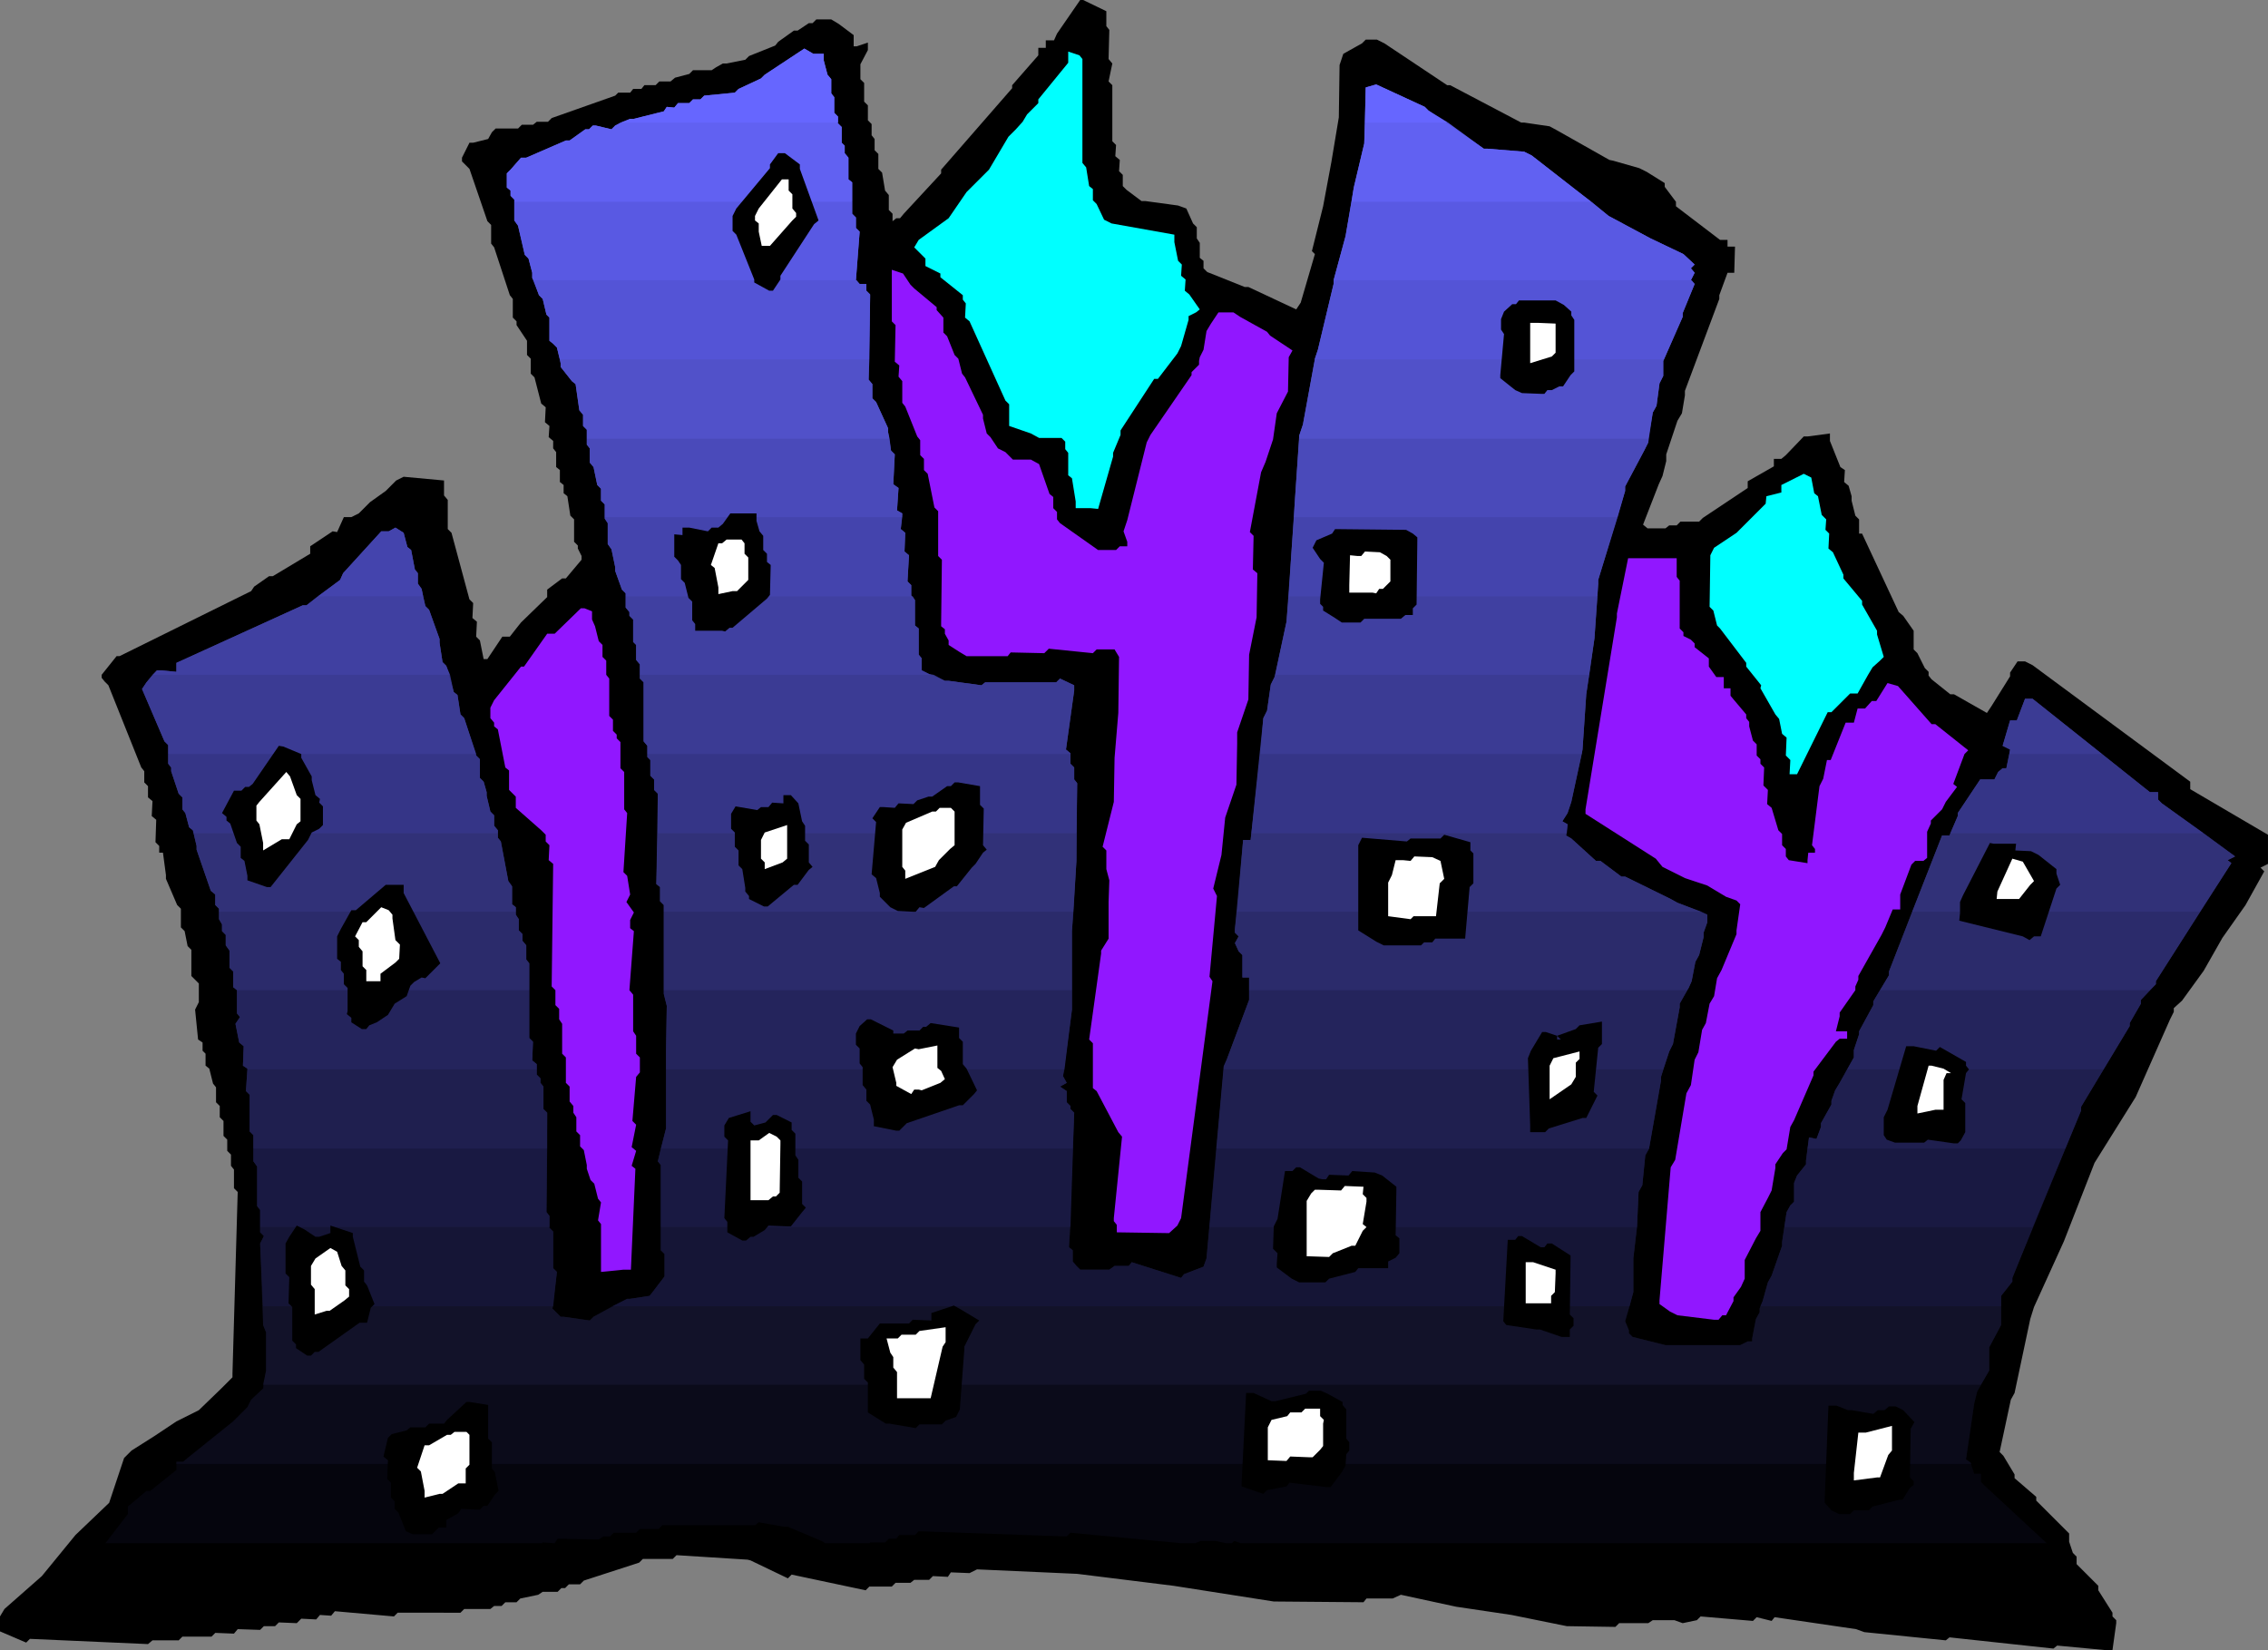 <?xml version="1.0" encoding="UTF-8" standalone="no"?>
<svg
   version="1.0"
   width="129.724mm"
   height="94.391mm"
   id="svg103"
   sodipodi:docname="City Skyline 19.wmf"
   xmlns:inkscape="http://www.inkscape.org/namespaces/inkscape"
   xmlns:sodipodi="http://sodipodi.sourceforge.net/DTD/sodipodi-0.dtd"
   xmlns="http://www.w3.org/2000/svg"
   xmlns:svg="http://www.w3.org/2000/svg">
  <rect width="100%" height="100%" fill="#808080" stroke="none"/>
  <sodipodi:namedview
     id="namedview103"
     pagecolor="#ffffff"
     bordercolor="#000000"
     borderopacity="0.25"
     inkscape:showpageshadow="2"
     inkscape:pageopacity="0.0"
     inkscape:pagecheckerboard="0"
     inkscape:deskcolor="#d1d1d1"
     inkscape:document-units="mm" />
  <defs
     id="defs1">
    <pattern
       id="WMFhbasepattern"
       patternUnits="userSpaceOnUse"
       width="6"
       height="6"
       x="0"
       y="0" />
  </defs>
  <path
     style="fill:#000000;fill-opacity:1;fill-rule:evenodd;stroke:none"
     d="m 489.486,188.394 -4.04,7.271 -5.01,7.109 -4.04,7.109 -4.686,6.463 -1.778,1.616 v 0.808 l -0.808,1.616 -7.434,16.804 -8.888,14.218 -6.626,16.965 -6.464,14.218 -0.808,2.585 -3.394,15.996 -0.808,1.454 -2.424,11.31 0.808,0.808 2.424,4.039 v 0.808 l 4.686,4.039 v 0.808 l 7.11,7.109 v 1.777 l 0.808,2.424 0.808,0.808 v 1.616 l 0.808,0.808 3.878,3.878 v 0.969 l 3.07,4.847 v 0.808 l 0.808,0.808 v 0.646 l -0.808,5.817 h -1.616 l -10.342,-0.969 -0.808,0.646 -22.462,-2.424 -0.808,0.646 -17.614,-1.777 -1.778,-0.646 -17.614,-2.585 -0.646,0.808 -3.232,-0.808 -0.808,0.808 -11.312,-0.969 -0.808,0.808 -3.07,0.646 -1.778,-0.646 h -4.686 l -0.97,0.646 h -6.302 l -0.808,0.808 -10.504,-0.162 -11.958,-2.424 -11.958,-1.777 -11.958,-2.585 -1.778,0.808 h -5.656 l -0.646,0.808 -19.392,-0.162 -21.654,-3.393 -20.846,-2.585 -21.654,-0.969 -1.616,0.808 -4.04,-0.162 -0.646,0.969 -3.232,-0.162 -0.808,0.808 h -3.232 l -0.808,0.646 h -3.232 l -0.808,0.808 h -4.848 l -0.808,0.808 -15.998,-3.393 -0.808,0.808 -8.08,-3.878 -0.646,-0.162 -15.352,-0.969 -0.808,0.808 h -6.464 l -0.808,0.808 -11.958,3.878 -0.808,0.808 h -2.424 l -0.808,0.808 h -0.808 l -0.808,0.808 h -3.232 l -0.97,0.646 -3.878,0.808 -0.808,0.808 h -2.424 l -0.808,0.808 h -1.616 l -0.808,0.646 h -5.656 l -0.808,0.808 H 85.971 l -0.808,0.808 -12.766,-1.131 -0.808,0.969 -2.424,-0.162 -0.808,0.969 -3.232,-0.162 -0.97,0.969 -3.878,-0.162 -0.808,0.808 h -2.424 l -0.808,0.808 -4.848,-0.162 -0.808,0.969 -4.04,-0.162 -0.808,0.808 h -6.302 l -0.808,0.808 H 32.966 L 31.997,355.46 6.464,354.329 5.656,355.137 0,352.713 v -0.808 -2.424 l 0.97,-1.616 8.08,-7.109 7.272,-8.886 7.272,-6.948 3.232,-9.694 1.616,-1.616 4.848,-3.07 4.848,-3.231 4.848,-2.424 4.848,-4.686 1.616,-1.616 0.808,-0.808 v -0.808 l 1.131,-39.262 -0.808,-0.808 v -4.039 l -0.646,-0.808 v -2.424 l -0.808,-0.808 v -2.424 l -0.808,-0.808 v -3.231 l -0.808,-0.808 v -2.424 l -0.808,-0.808 v -3.231 l -0.646,-0.808 -0.808,-3.231 -0.808,-0.646 v -2.585 l -0.646,-0.646 v -1.777 l -0.97,-0.646 -0.646,-6.463 0.808,-1.616 v -4.039 l -0.808,-0.808 -0.808,-0.808 v -0.808 -4.847 l -0.808,-0.808 -0.646,-3.231 -0.808,-0.808 v -4.039 l -0.808,-0.808 -2.424,-5.655 v -0.808 l -0.646,-4.847 h -0.808 v -1.454 l -0.808,-0.808 0.162,-4.847 -0.97,-0.808 0.162,-3.231 -0.97,-0.808 v -2.424 l -0.808,-0.808 v -2.424 l -0.646,-0.808 -7.11,-17.773 -0.808,-0.808 -0.646,-0.808 v -0.646 l 3.232,-4.039 h 0.646 l 28.442,-14.057 0.646,-0.969 3.232,-2.262 h 0.808 l 8.08,-4.847 v -1.616 l 4.848,-3.231 0.97,0.162 1.454,-3.231 h 1.616 l 1.616,-0.808 2.424,-2.424 3.394,-2.424 2.262,-2.262 1.616,-0.808 8.726,0.808 v 1.616 1.616 l 0.808,0.969 v 6.301 l 0.808,0.808 3.878,14.38 0.808,0.808 -0.162,3.231 0.97,0.808 -0.162,3.231 0.808,0.808 0.808,4.039 h 0.808 l 3.232,-4.847 h 1.616 l 1.778,-2.262 0.646,-0.808 5.656,-5.493 v -1.616 l 3.232,-2.424 h 0.808 l 3.394,-4.039 v -0.808 l -0.808,-1.616 v -0.646 l -0.808,-0.808 v -0.969 -3.878 l -0.808,-0.808 -0.646,-4.201 -0.808,-0.646 v -1.777 l -0.808,-0.646 v -2.585 l -0.808,-0.646 v -3.231 l -0.646,-0.808 V 95.328 l -0.97,-0.808 0.162,-2.424 -0.97,-0.808 0.162,-3.231 -0.97,-0.808 -1.454,-5.655 -0.808,-0.808 v -3.231 l -0.808,-0.808 v -3.07 l -0.646,-0.969 -1.616,-2.424 v -0.808 l -0.808,-0.808 v -0.808 -3.231 l -0.646,-0.808 -3.394,-10.341 -0.646,-0.808 v -4.039 l -0.808,-0.808 -3.878,-11.31 -0.808,-0.808 -0.808,-0.808 v -0.808 l 1.616,-3.231 h 0.808 l 3.232,-0.808 0.808,-1.454 0.808,-0.808 h 0.808 4.04 l 0.808,-0.808 h 2.424 l 0.808,-0.646 h 2.424 l 0.808,-0.808 13.736,-4.847 0.646,-0.646 h 2.586 l 0.646,-0.808 h 1.778 l 0.646,-0.808 h 2.424 l 0.808,-0.808 h 2.424 l 0.97,-0.808 3.07,-0.808 0.808,-0.808 h 4.04 l 0.97,-0.646 1.454,-0.808 h 0.808 l 4.04,-0.808 0.808,-0.808 5.656,-2.262 0.646,-0.808 3.394,-2.424 h 0.808 L 174.851,5.009 h 0.808 l 0.808,-0.808 h 0.808 2.424 l 1.616,0.969 3.232,2.424 v 0.808 1.616 h 0.646 l 2.424,-0.808 v 1.616 l -1.616,3.07 v 0.808 2.424 l 0.808,0.808 v 4.039 l 0.808,0.808 v 3.231 l 0.808,0.808 v 2.424 l 0.646,0.808 v 2.424 l 0.808,0.808 v 3.231 l 0.808,0.808 0.646,3.878 0.808,0.969 v 3.231 l 0.808,0.808 v 1.616 l 0.808,-0.646 h 0.808 l 0.808,-0.969 8.08,-8.725 v -0.808 l 15.352,-17.611 v -0.646 l 5.656,-6.463 v -1.616 h 1.616 V 8.725 h 1.778 L 228.502,7.271 233.512,0 h 0.646 l 5.01,2.424 v 0.808 2.424 l 0.646,0.808 -0.162,6.301 0.808,0.969 -0.808,3.878 0.808,0.808 v 12.118 l 0.808,0.808 -0.162,2.424 0.97,0.808 -0.162,2.424 0.808,0.808 v 2.424 l 0.808,0.808 3.232,2.424 h 0.808 l 7.11,0.969 1.778,0.646 1.454,3.231 0.808,0.808 v 2.424 l 0.646,0.969 v 3.231 l 0.808,0.646 v 1.616 l 0.808,0.808 8.08,3.231 h 0.808 l 10.342,4.847 0.97,-1.454 3.07,-10.502 -0.646,-0.646 2.424,-9.694 1.778,-9.533 1.616,-9.694 0.162,-11.31 0.808,-2.424 4.04,-2.262 0.808,-0.808 h 2.424 l 1.616,0.808 13.574,9.048 h 0.646 l 15.352,8.079 h 0.646 l 5.494,0.808 1.778,0.969 11.15,6.301 0.808,0.162 5.656,1.616 1.616,0.808 3.878,2.424 v 0.808 l 2.424,3.231 v 0.969 l 9.534,7.271 h 1.616 v 1.454 h 1.616 l -0.162,5.655 h -1.454 l -1.778,4.847 v 0.808 l -7.434,19.873 v 0.969 l -0.646,3.878 -0.97,1.616 -2.424,7.271 v 1.454 l -0.808,3.231 -0.808,1.777 -3.394,8.725 0.97,0.808 h 3.878 l 0.808,-0.646 h 1.616 l 0.808,-0.808 h 4.04 l 0.808,-0.808 9.696,-6.463 v -1.454 l 5.656,-3.231 v -1.616 h 1.616 l 0.97,-0.808 3.878,-4.039 h 0.808 l 4.848,-0.646 v 1.616 l 2.262,5.655 0.97,0.646 -0.162,2.585 0.97,0.808 0.646,2.262 v 0.969 l 0.808,3.231 0.808,0.808 v 3.07 h 0.646 l 7.918,16.965 0.97,0.808 2.262,3.231 v 1.616 2.424 l 0.808,0.808 1.616,3.231 0.808,0.808 v 0.808 l 0.646,0.808 4.04,3.231 h 0.808 l 7.11,4.039 0.97,-1.454 4.04,-6.463 v -0.808 l 1.616,-2.424 h 0.808 0.808 l 1.616,0.808 34.098,25.205 v 1.616 l 16.806,9.856 v 1.454 4.847 l -1.616,0.808 z"
     id="path1" />
  <path
     style="fill:#000000;fill-opacity:1;fill-rule:evenodd;stroke:none"
     d="m 426.139,316.521 0.646,2.1 h 1.454 v 1.777 l 0.808,0.808 13.574,12.764 v 0.808 l 3.07,3.231 v 0.808 l 2.262,4.847 v 0.808 l 0.808,4.201 h -1.454 -3.394 l -0.646,0.646 -9.534,-0.162 -9.858,-1.616 -9.373,-0.969 -12.12,-1.616 -2.586,-0.969 -26.341,-2.585 -0.808,0.808 -12.766,-1.616 -0.808,0.808 -8.242,-0.323 -0.808,0.808 -2.262,-0.808 -0.808,0.808 h -4.848 l -0.646,0.808 h -4.202 l -0.808,0.808 -47.026,-7.755 -1.131,0.969 -16.645,-1.777 -1.778,-0.808 -3.07,-0.969 -0.808,0.808 -3.232,-0.808 h -0.808 -2.424 l -1.778,0.808 -26.341,-2.585 -0.808,0.808 -31.997,-1.131 -0.808,0.808 h -3.394 l -0.646,0.808 h -1.616 l -0.808,0.808 h -3.232 l -0.808,0.646 h -7.918 l -1.778,-0.969 -7.272,-3.07 h -0.808 l -5.494,-0.969 -0.808,0.646 h -20.038 l -0.808,0.808 h -4.04 l -0.808,0.808 h -4.848 l -0.808,0.808 h -1.454 l -0.97,0.646 -8.888,-0.162 -0.646,0.969 -2.586,-0.162 -0.808,0.969 -7.918,-0.323 -0.808,0.808 h -4.848 l -0.808,0.808 h -3.232 l -0.808,0.808 h -3.07 l -1.131,0.808 h -3.717 l -0.808,0.646 h -2.586 l -0.646,0.808 h -3.878 l -0.808,0.808 h -9.858 l -0.646,0.646 h -4.202 l -0.808,0.808 h -6.302 l -0.808,0.808 h -7.11 l -1.131,0.808 h -7.11 l -0.808,0.808 -8.726,-0.323 -0.97,0.808 H 30.704 29.896 17.13 l -0.808,-1.616 11.312,-15.026 v -1.616 l 4.04,-3.393 h 0.808 l 5.656,-4.524 v -1.293 z"
     id="path2" />
  <path
     style="fill:#05050d;fill-opacity:1;fill-rule:evenodd;stroke:none"
     d="m 428.24,299.394 -0.808,1.454 -0.646,2.585 -1.778,12.118 0.97,0.646 0.808,2.424 h 1.454 v 1.777 l 0.808,0.808 13.413,12.441 H 268.256 l -1.454,-0.485 -0.485,0.485 h -1.293 l -2.262,-0.485 h -0.808 -2.424 l -1.131,0.485 h -3.07 l -23.917,-2.262 -0.808,0.808 -31.997,-1.131 -0.808,0.808 h -3.394 l -0.646,0.808 h -1.616 l -0.808,0.808 h -3.232 l -0.162,0.162 h -9.534 l -0.808,-0.485 -7.272,-3.07 h -0.808 l -5.494,-0.969 -0.808,0.646 h -20.038 l -0.808,0.808 h -4.04 l -0.808,0.808 h -4.848 l -0.808,0.808 h -1.454 l -0.97,0.646 -8.888,-0.162 -0.646,0.969 -2.586,-0.162 -0.162,0.162 H 22.786 l 4.848,-6.301 v -1.616 l 4.04,-3.393 h 0.808 l 5.656,-4.524 v -1.777 h 1.454 l 0.97,-0.808 9.858,-7.917 0.808,-0.808 2.262,-2.262 0.808,-1.616 2.586,-2.424 v -0.808 z"
     id="path3" />
  <path
     style="fill:#0b0b1a;fill-opacity:1;fill-rule:evenodd;stroke:none"
     d="m 432.603,282.429 v 4.039 l -2.586,4.847 v 5.009 l -2.586,4.524 -0.646,2.585 -1.778,12.118 0.97,0.646 0.162,0.323 H 38.138 v -0.485 h 1.454 l 0.97,-0.808 9.858,-7.917 0.808,-0.808 2.262,-2.262 0.808,-1.616 2.586,-2.424 0.646,-3.878 v -3.393 -4.847 l -0.646,-1.616 v -4.039 h 62.701 l -0.162,0.485 0.97,0.969 0.808,0.808 h 0.646 l 5.656,0.808 0.808,-0.808 4.04,-2.262 H 352.288 l -0.97,3.231 0.808,1.939 v 0.646 l 0.808,0.808 7.11,1.777 h 5.01 6.302 4.848 l 1.616,-0.808 h 0.97 v -0.646 l 0.808,-4.201 0.808,-1.454 v -0.808 l 0.162,-0.485 z"
     id="path4" />
  <path
     style="fill:#121229;fill-opacity:1;fill-rule:evenodd;stroke:none"
     d="m 439.39,265.302 -4.363,10.987 v 0.808 l -2.424,3.07 v 0.646 5.655 l -2.586,4.847 v 5.009 l -1.778,3.07 H 56.883 l 0.646,-3.07 v -3.393 -4.847 l -0.646,-1.616 -0.646,-17.611 0.808,-1.616 -0.808,-0.808 v -0.646 -0.485 l 62.539,0.162 0.808,0.808 v 7.917 l 0.808,0.808 -0.97,7.917 0.97,0.969 0.808,0.808 h 0.646 l 5.656,0.808 0.808,-0.808 7.272,-3.878 h 0.646 l 4.202,-0.646 0.646,-0.808 2.586,-3.393 v -0.808 -4.039 l -0.808,-0.808 v -5.009 h 88.557 l -0.323,4.362 0.808,0.646 v 2.424 l 0.808,0.969 0.808,0.808 h 0.646 5.656 l 1.131,-0.808 h 3.07 l 0.646,-0.808 10.666,3.393 0.646,-0.808 4.202,-1.616 0.646,-1.777 0.646,-6.786 h 92.435 l -0.808,6.786 v 7.271 l -1.778,6.301 0.808,1.939 v 0.646 l 0.808,0.808 7.11,1.777 h 5.01 6.302 4.848 l 1.616,-0.808 h 0.97 v -0.646 l 0.808,-4.201 0.808,-1.454 v -0.808 l 0.646,-1.616 1.131,-4.039 0.808,-1.454 2.262,-6.463 v -0.808 l 0.485,-3.231 z"
     id="path5" />
  <path
     style="fill:#151536;fill-opacity:1;fill-rule:evenodd;stroke:none"
     d="m 446.5,248.337 -11.474,27.952 v 0.808 l -2.424,3.07 v 0.646 1.616 h -52.035 l 0.485,-1.131 1.131,-4.039 0.808,-1.454 2.262,-6.463 v -0.808 l 0.97,-6.463 0.808,-1.454 0.808,-0.808 v -0.808 -3.231 l 0.646,-1.616 1.939,-2.424 v -0.808 l 0.323,-2.585 z"
     id="path6" />
  <path
     style="fill:#151536;fill-opacity:1;fill-rule:evenodd;stroke:none"
     d="m 56.883,282.429 -0.646,-13.572 0.808,-1.616 -0.808,-0.808 v -0.646 -4.201 l -0.646,-0.808 v -8.563 l -0.808,-1.131 v -2.747 h 63.509 l -0.162,13.734 0.646,0.808 v 2.585 l 0.808,0.808 v 7.917 l 0.808,0.808 -0.808,7.432 z"
     id="path7" />
  <path
     style="fill:#151536;fill-opacity:1;fill-rule:evenodd;stroke:none"
     d="m 132.35,282.429 3.232,-1.616 h 0.646 l 4.202,-0.646 0.646,-0.808 2.586,-3.393 v -0.808 -4.039 l -0.808,-0.808 v -18.419 l -0.646,-0.808 0.646,-2.747 h 89.041 l -0.808,21.328 0.808,0.646 v 2.424 l 0.808,0.969 0.808,0.808 h 0.646 5.656 l 1.131,-0.808 h 3.07 l 0.646,-0.808 10.666,3.393 0.646,-0.808 4.202,-1.616 0.646,-1.777 2.101,-23.751 h 93.566 l -0.808,1.454 -0.646,6.463 -0.808,1.454 -0.323,7.271 -0.808,7.109 v 7.271 l -0.808,3.07 z"
     id="path8" />
  <path
     style="fill:#191942;fill-opacity:1;fill-rule:evenodd;stroke:none"
     d="m 454.742,231.211 -4.848,8.079 v 0.808 l -10.504,25.205 h -53.651 l 0.485,-3.231 0.808,-1.454 0.808,-0.808 v -0.808 -3.231 l 0.646,-1.616 1.939,-2.424 v -0.808 l 0.646,-5.009 1.616,0.323 0.97,-2.585 v -0.808 l 2.262,-4.039 v -0.808 l 0.808,-2.262 0.97,-1.616 1.616,-2.908 z"
     id="path9" />
  <path
     style="fill:#191942;fill-opacity:1;fill-rule:evenodd;stroke:none"
     d="m 56.237,265.302 v -3.716 l -0.646,-0.808 v -8.563 l -0.808,-1.131 v -5.655 l -0.808,-0.808 v -7.917 l -0.808,-0.808 0.323,-4.686 h 62.539 v 1.131 l 0.808,0.808 v 0.969 l 0.646,0.808 v 4.847 l 0.808,0.808 -0.162,21.489 0.646,0.808 v 2.424 z"
     id="path10" />
  <path
     style="fill:#191942;fill-opacity:1;fill-rule:evenodd;stroke:none"
     d="m 142.854,265.302 v -13.411 l -0.646,-0.808 1.778,-7.109 v -8.725 -4.039 h 86.133 l -0.323,1.454 0.808,1.454 -1.454,0.808 1.454,0.969 v 2.424 l 0.808,0.808 v 0.646 l 0.808,0.808 -0.808,24.721 z"
     id="path11" />
  <path
     style="fill:#191942;fill-opacity:1;fill-rule:evenodd;stroke:none"
     d="m 264.539,231.211 -3.07,34.092 h 92.435 v -0.323 l 0.323,-7.271 0.808,-1.454 0.646,-6.463 0.808,-1.454 2.586,-14.703 v -0.808 l 0.485,-1.616 z"
     id="path12" />
  <path
     style="fill:#1f1f4f;fill-opacity:1;fill-rule:evenodd;stroke:none"
     d="m 464.761,214.084 -1.939,2.1 v 0.808 l -2.424,4.201 v 0.646 l -10.504,17.45 v 0.808 l -3.394,8.24 h -55.752 l 0.323,-2.424 1.616,0.323 0.97,-2.585 v -0.808 l 2.262,-4.039 v -0.808 l 0.808,-2.262 0.97,-1.616 3.07,-5.493 v -1.616 l 1.131,-3.393 v -0.646 l 3.07,-5.655 v -0.808 l 1.454,-2.424 z"
     id="path13" />
  <path
     style="fill:#1f1f4f;fill-opacity:1;fill-rule:evenodd;stroke:none"
     d="m 54.782,248.337 v -2.908 l -0.808,-0.808 v -7.917 l -0.808,-0.808 0.323,-4.847 -0.97,-0.646 0.162,-4.201 -0.97,-0.808 -0.808,-4.039 0.97,-1.454 -0.646,-0.808 v -0.808 -4.201 h 63.186 v 10.341 l 0.808,0.808 -0.162,4.039 0.97,0.808 v 2.262 l 0.808,0.808 v 0.969 l 0.646,0.808 v 4.847 l 0.808,0.808 v 7.755 z"
     id="path14" />
  <path
     style="fill:#1f1f4f;fill-opacity:1;fill-rule:evenodd;stroke:none"
     d="m 142.854,248.337 1.131,-4.362 v -8.725 -8.24 l 0.162,-9.533 -0.646,-2.585 v -0.808 h 88.234 v 4.201 l -1.939,14.38 0.808,1.454 -1.454,0.808 1.454,0.969 v 2.424 l 0.808,0.808 v 0.646 l 0.808,0.808 -0.323,7.755 z"
     id="path15" />
  <path
     style="fill:#1f1f4f;fill-opacity:1;fill-rule:evenodd;stroke:none"
     d="m 262.923,248.337 1.616,-17.773 0.646,-1.454 4.848,-12.926 v -1.777 -0.323 h 94.698 l -1.616,2.908 v 0.808 l -1.454,7.917 -0.808,1.616 -1.778,5.493 v 0.808 l -2.586,14.703 z"
     id="path16" />
  <path
     style="fill:#24245c;fill-opacity:1;fill-rule:evenodd;stroke:none"
     d="m 475.588,197.119 -9.534,15.026 v 0.646 l -3.232,3.393 v 0.808 l -2.424,4.201 v 0.646 l -5.656,9.371 h -55.429 l 1.454,-2.585 v -1.616 l 1.131,-3.393 v -0.646 l 3.07,-5.655 v -0.808 l 3.394,-5.655 v -0.808 l 5.01,-12.926 z"
     id="path17" />
  <path
     style="fill:#24245c;fill-opacity:1;fill-rule:evenodd;stroke:none"
     d="m 53.49,231.211 v -0.162 l -0.97,-0.646 0.162,-4.201 -0.97,-0.808 -0.808,-4.039 0.97,-1.454 -0.646,-0.808 v -0.808 -4.201 l -0.808,-0.646 v -3.393 l -0.808,-0.808 v -3.716 l -0.808,-1.131 v -2.262 l -0.808,-0.808 v -1.454 l -0.646,-1.131 v -1.616 h 64.155 v 0.646 l 0.646,0.969 v 2.424 l 0.808,0.808 v 1.454 l 0.808,0.969 v 3.07 l 0.646,0.808 v 16.157 l 0.808,0.808 -0.162,4.039 0.97,0.808 v 1.131 z"
     id="path18" />
  <path
     style="fill:#24245c;fill-opacity:1;fill-rule:evenodd;stroke:none"
     d="m 143.985,231.211 v -4.201 l 0.162,-9.533 -0.646,-2.585 v -17.773 h 88.557 l -0.323,4.201 v 16.965 l -1.616,12.926 z"
     id="path19" />
  <path
     style="fill:#24245c;fill-opacity:1;fill-rule:evenodd;stroke:none"
     d="m 264.539,231.211 v -0.646 l 0.646,-1.454 4.848,-12.926 v -1.777 -3.07 h -1.454 v -4.847 l -0.808,-0.808 -0.808,-1.777 0.808,-1.454 -0.808,-0.808 v -0.808 l 0.485,-3.716 h 100.353 l 1.293,0.646 v 1.616 l -0.808,2.262 v 0.969 l -0.97,3.878 -0.808,1.454 -0.808,4.201 -0.646,1.454 -1.939,3.393 v 0.808 l -1.454,7.917 -0.808,1.616 -1.293,3.878 z"
     id="path20" />
  <path
     style="fill:#2b2b6b;fill-opacity:1;fill-rule:evenodd;stroke:none"
     d="m 482.375,186.616 -16.322,25.528 v 0.646 l -1.293,1.293 h -58.338 l 1.939,-3.231 v -0.808 l 11.474,-29.406 h 1.616 l 0.162,-0.485 h 54.782 l 6.787,5.009 -1.616,0.808 z"
     id="path21" />
  <path
     style="fill:#2b2b6b;fill-opacity:1;fill-rule:evenodd;stroke:none"
     d="m 51.227,214.084 -0.808,-0.646 v -3.393 l -0.808,-0.808 v -3.716 l -0.808,-1.131 v -2.262 l -0.808,-0.808 v -1.454 l -0.646,-1.131 v -2.262 l -0.808,-0.808 v -2.262 l -0.97,-0.808 -3.07,-8.886 v -0.808 l -0.646,-2.747 h 65.771 v 0.969 l 0.646,0.808 1.616,8.563 0.808,1.131 v 3.878 l 0.808,0.646 v 1.616 l 0.646,0.969 v 2.424 l 0.808,0.808 v 1.454 l 0.808,0.969 v 3.07 l 0.646,0.808 v 5.817 z"
     id="path22" />
  <path
     style="fill:#2b2b6b;fill-opacity:1;fill-rule:evenodd;stroke:none"
     d="m 143.501,214.084 v -18.419 l -0.808,-0.808 v -3.07 l -0.808,-0.646 0.323,-10.987 h 90.496 v 5.978 l -0.97,15.188 v 12.764 z"
     id="path23" />
  <path
     style="fill:#2b2b6b;fill-opacity:1;fill-rule:evenodd;stroke:none"
     d="m 270.033,214.084 v -2.747 h -1.454 v -4.847 l -0.808,-0.808 -0.808,-1.777 0.808,-1.454 -0.808,-0.808 v -0.808 l 1.778,-19.227 h 1.616 l 0.162,-1.454 h 68.195 l -0.162,0.485 1.131,0.646 5.333,4.847 h 0.97 l 4.525,3.393 h 0.808 l 9.858,4.847 1.454,0.808 6.464,2.585 v 1.616 l -0.808,2.262 v 0.969 l -0.97,3.878 -0.808,1.454 -0.808,4.201 -0.646,1.454 -0.323,0.485 z"
     id="path24" />
  <path
     style="fill:#313178;fill-opacity:1;fill-rule:evenodd;stroke:none"
     d="m 475.588,197.119 6.787,-10.502 -0.808,-0.646 1.616,-0.808 -15.837,-11.472 -0.808,-0.808 v -1.616 h -1.778 l -10.342,-8.24 h -20.038 l -0.646,3.07 h -0.808 l -0.97,0.808 -0.808,1.616 h -2.424 -0.646 l -4.848,7.271 v 0.646 l -1.778,4.201 h -1.616 l -6.464,16.48 z"
     id="path25" />
  <path
     style="fill:#313178;fill-opacity:1;fill-rule:evenodd;stroke:none"
     d="m 47.349,197.119 v -0.646 l -0.808,-0.808 v -2.262 l -0.97,-0.808 -3.07,-8.886 v -0.808 l -0.808,-3.393 -0.808,-0.646 -0.808,-3.07 -0.646,-0.808 v -2.585 l -0.808,-0.808 -1.616,-4.847 v -0.808 l -0.646,-0.808 v -0.808 -1.293 h 66.579 v 0.323 l 0.808,0.808 v 4.039 l 0.808,0.808 0.646,2.262 v 0.808 l 0.808,3.393 0.808,0.808 v 2.262 l 0.808,0.969 v 1.616 l 0.646,0.808 1.616,8.563 0.808,1.131 v 3.878 l 0.808,0.646 v 0.969 z"
     id="path26" />
  <path
     style="fill:#313178;fill-opacity:1;fill-rule:evenodd;stroke:none"
     d="m 143.501,197.119 v -1.454 l -0.808,-0.808 v -3.07 l -0.808,-0.646 0.323,-19.55 -0.808,-0.808 v -2.262 l -0.808,-0.808 v -3.393 l -0.646,-0.646 v -0.646 h 91.466 v 2.1 l 0.808,0.808 v 2.585 l 0.646,0.808 -0.162,16.804 -0.646,10.987 z"
     id="path27" />
  <path
     style="fill:#313178;fill-opacity:1;fill-rule:evenodd;stroke:none"
     d="m 267.448,197.119 1.293,-15.511 h 1.616 l 2.101,-18.581 h 69.488 l -2.262,10.341 -0.808,2.424 -1.131,1.777 1.131,0.646 -0.323,2.424 1.131,0.646 5.333,4.847 h 0.97 l 4.525,3.393 h 0.808 l 9.858,4.847 1.454,0.808 5.171,1.939 z"
     id="path28" />
  <path
     style="fill:#353587;fill-opacity:1;fill-rule:evenodd;stroke:none"
     d="m 41.854,180.154 -0.162,-0.646 -0.808,-0.646 -0.808,-3.07 -0.646,-0.808 v -2.585 l -0.808,-0.808 -1.616,-4.847 v -0.808 l -0.646,-0.808 v -0.808 -3.231 l -0.808,-0.808 -4.848,-11.31 0.97,-1.454 1.293,-1.616 H 97.283 l 0.808,3.716 0.808,0.646 0.646,4.201 0.808,0.808 2.586,8.079 0.808,0.808 v 4.039 l 0.808,0.808 0.646,2.262 v 0.808 l 0.808,3.393 0.808,0.808 v 2.262 l 0.808,0.969 v 0.646 z"
     id="path29" />
  <path
     style="fill:#353587;fill-opacity:1;fill-rule:evenodd;stroke:none"
     d="m 142.208,180.154 v -8.563 l -0.808,-0.808 v -2.262 l -0.808,-0.808 v -3.393 l -0.646,-0.646 v -2.424 l -0.808,-0.969 v -12.764 l -0.808,-0.808 v -0.808 h 63.509 l 2.424,1.293 h 0.808 l 7.11,0.969 0.808,-0.646 h 15.352 l 0.808,-0.808 3.07,1.454 v 1.131 l -1.778,12.764 0.97,0.808 v 2.262 l 0.808,0.808 v 2.585 l 0.646,0.808 -0.162,10.825 z"
     id="path30" />
  <path
     style="fill:#353587;fill-opacity:1;fill-rule:evenodd;stroke:none"
     d="m 270.518,180.154 2.586,-24.882 0.808,-1.616 0.808,-5.655 0.808,-1.616 0.162,-0.485 h 67.872 l -0.646,4.201 -0.808,11.956 -2.424,11.31 -0.808,2.424 -1.131,1.777 1.131,0.646 -0.162,1.939 z"
     id="path31" />
  <path
     style="fill:#353587;fill-opacity:1;fill-rule:evenodd;stroke:none"
     d="m 421.614,180.154 1.616,-3.716 v -0.646 l 4.848,-7.271 h 0.646 2.424 l 0.808,-1.616 0.97,-0.808 h 0.808 l 0.808,-4.039 -1.616,-0.808 1.616,-5.493 h 1.454 l 1.778,-4.686 h 1.616 l 25.371,20.197 h 1.778 v 1.616 l 0.808,0.808 9.05,6.463 z"
     id="path32" />
  <path
     style="fill:#3b3b94;fill-opacity:1;fill-rule:evenodd;stroke:none"
     d="m 36.36,163.027 v -1.939 l -0.808,-0.808 -4.848,-11.31 0.97,-1.454 2.262,-2.585 h 0.808 l 3.394,0.323 v -1.939 l 27.31,-12.441 h 0.808 l 2.424,-1.939 h 22.786 l 0.485,2.1 0.808,0.808 2.262,6.301 v 0.808 l 0.646,4.201 0.808,0.808 1.616,5.655 0.808,0.646 0.646,4.201 0.808,0.808 2.586,7.755 z"
     id="path33" />
  <path
     style="fill:#3b3b94;fill-opacity:1;fill-rule:evenodd;stroke:none"
     d="m 139.945,163.027 v -1.777 l -0.808,-0.969 v -12.764 l -0.808,-0.808 v -3.07 l -0.808,-0.969 v -3.231 l -0.646,-0.646 v -4.847 l -0.808,-0.808 v -0.808 l -0.808,-0.969 V 128.935 h 62.054 l 0.485,0.808 v 5.493 l 0.808,0.646 v 5.655 l 0.646,0.808 v 2.585 l 1.616,0.808 3.394,1.454 h 0.808 l 7.11,0.969 0.808,-0.646 h 15.352 l 0.808,-0.808 3.07,1.454 v 1.131 l -1.778,12.764 0.97,0.808 v 0.162 z"
     id="path34" />
  <path
     style="fill:#3b3b94;fill-opacity:1;fill-rule:evenodd;stroke:none"
     d="m 272.457,163.027 0.646,-7.755 0.808,-1.616 0.808,-5.655 0.808,-1.616 2.586,-11.956 0.485,-5.493 h 66.741 l -0.646,9.048 -1.778,12.118 -0.808,11.956 -0.162,0.969 z"
     id="path35" />
  <path
     style="fill:#3b3b94;fill-opacity:1;fill-rule:evenodd;stroke:none"
     d="m 434.38,163.027 0.162,-0.969 -1.616,-0.808 1.616,-5.493 h 1.454 l 1.778,-4.686 h 1.616 l 15.029,11.956 z"
     id="path36" />
  <path
     style="fill:#4040a1;fill-opacity:1;fill-rule:evenodd;stroke:none"
     d="m 32.966,145.9 0.97,-0.969 h 0.808 l 3.394,0.323 v -1.939 l 27.31,-12.441 h 0.808 l 7.272,-5.493 0.646,-1.454 8.242,-9.048 h 1.616 l 1.454,-0.808 1.778,1.131 0.808,3.07 0.808,0.646 0.808,4.201 0.646,0.808 v 2.262 l 0.808,1.131 0.808,3.716 0.808,0.808 2.262,6.301 v 0.808 l 0.646,4.201 0.808,0.808 0.808,1.939 z"
     id="path37" />
  <path
     style="fill:#4040a1;fill-opacity:1;fill-rule:evenodd;stroke:none"
     d="m 138.329,145.9 v -2.262 l -0.808,-0.969 v -3.231 l -0.646,-0.646 v -4.847 l -0.808,-0.808 v -0.808 l -0.808,-0.969 v -3.07 l -0.808,-0.808 -1.454,-4.039 v -0.808 l -0.808,-3.878 -0.808,-1.131 v -4.524 l -0.646,-0.969 v -0.323 h 64.317 l -0.323,2.585 0.97,0.808 -0.162,4.039 0.97,0.808 -0.323,5.655 0.808,0.808 v 2.262 l 0.808,0.969 v 5.493 l 0.808,0.646 v 5.655 l 0.646,0.808 v 2.585 l 1.616,0.808 0.97,0.162 z"
     id="path38" />
  <path
     style="fill:#4040a1;fill-opacity:1;fill-rule:evenodd;stroke:none"
     d="m 275.689,145.9 2.424,-11.472 0.97,-13.572 0.646,-9.048 H 349.702 l -4.202,13.572 v 0.808 l -0.808,11.795 -1.131,7.917 z"
     id="path39" />
  <path
     style="fill:#4444ad;fill-opacity:1;fill-rule:evenodd;stroke:none"
     d="m 68.68,128.935 4.848,-3.555 0.646,-1.454 8.242,-9.048 h 1.616 l 1.454,-0.808 1.778,1.131 0.808,3.07 0.808,0.646 0.808,4.201 0.646,0.808 v 2.262 l 0.808,1.131 0.323,1.616 z"
     id="path40" />
  <path
     style="fill:#4444ad;fill-opacity:1;fill-rule:evenodd;stroke:none"
     d="m 135.259,128.935 v -0.646 l -0.808,-0.808 -1.454,-4.039 v -0.808 l -0.808,-3.878 -0.808,-1.131 v -4.524 l -0.646,-0.969 v -3.07 l -0.808,-0.808 v -2.585 l -0.808,-0.808 -0.808,-3.878 -0.808,-0.969 v -3.07 l -0.646,-0.808 v -1.293 h 65.448 l 0.323,2.585 0.808,0.808 -0.323,6.463 1.131,0.808 -0.323,4.847 1.131,0.646 -0.323,3.393 0.97,0.808 -0.162,4.039 0.97,0.808 -0.323,5.655 0.808,0.808 v 2.262 l 0.323,0.162 z"
     id="path41" />
  <path
     style="fill:#4444ad;fill-opacity:1;fill-rule:evenodd;stroke:none"
     d="m 278.598,128.935 0.485,-8.079 0.808,-12.118 0.97,-13.895 h 75.467 v 0.808 l -0.808,1.616 -4.202,7.917 v 0.969 l -5.818,19.227 v 0.808 l -0.162,2.747 z"
     id="path42" />
  <path
     style="fill:#4a4aba;fill-opacity:1;fill-rule:evenodd;stroke:none"
     d="m 130.734,111.808 v -2.747 l -0.808,-0.808 v -2.585 l -0.808,-0.808 -0.808,-3.878 -0.808,-0.969 v -3.07 l -0.646,-0.808 V 92.904 l -0.808,-0.808 v -2.424 l -0.808,-0.969 -0.808,-5.655 -0.808,-0.646 -2.424,-3.07 v -0.808 l -0.162,-0.808 h 66.902 l -0.162,4.362 0.808,0.969 v 3.07 l 0.808,0.808 2.586,5.655 v 0.808 l 0.646,4.039 0.808,0.808 -0.323,6.463 1.131,0.808 -0.323,4.847 1.131,0.646 v 0.808 z"
     id="path43" />
  <path
     style="fill:#4a4aba;fill-opacity:1;fill-rule:evenodd;stroke:none"
     d="m 279.729,111.808 0.162,-3.07 0.97,-14.542 0.808,-2.424 2.586,-14.057 h 75.467 l -0.162,0.323 v 0.808 2.424 l -0.808,1.616 -0.646,4.847 -0.808,1.454 -0.97,6.463 -0.808,1.616 -4.202,7.917 v 0.969 l -1.616,5.655 z"
     id="path44" />
  <path
     style="fill:#5151c9;fill-opacity:1;fill-rule:evenodd;stroke:none"
     d="M 126.856,94.843 V 92.904 l -0.808,-0.808 v -2.424 l -0.808,-0.969 -0.808,-5.655 -0.808,-0.646 -2.424,-3.07 v -0.808 l -0.808,-3.393 -0.808,-0.808 -0.808,-0.646 v -0.808 -4.201 l -0.646,-0.646 -0.808,-3.393 -0.808,-0.808 -1.131,-3.231 h 69.811 l 0.646,0.808 h 1.454 v 1.454 l 0.808,0.808 v 0.646 l -0.323,17.773 0.808,0.969 v 3.07 l 0.808,0.808 2.586,5.655 v 0.808 l 0.323,1.454 z"
     id="path45" />
  <path
     style="fill:#5151c9;fill-opacity:1;fill-rule:evenodd;stroke:none"
     d="m 280.86,94.843 v -0.646 l 0.808,-2.424 2.586,-14.218 0.646,-1.939 3.394,-14.218 v -0.808 h 77.406 l 0.646,0.808 -2.586,6.301 v 0.808 l -4.202,9.533 v 0.808 2.424 l -0.808,1.616 -0.646,4.847 -0.808,1.454 -0.97,5.655 z"
     id="path46" />
  <path
     style="fill:#5454d6;fill-opacity:1;fill-rule:evenodd;stroke:none"
     d="m 121.038,77.716 -0.646,-2.585 -0.808,-0.808 -0.808,-0.646 v -0.808 -4.201 l -0.646,-0.646 -0.808,-3.393 -0.808,-0.808 -1.454,-3.716 v -1.131 l -0.808,-3.07 -0.808,-0.808 -1.454,-6.301 -0.808,-1.131 v -4.039 h 73.043 v 2.585 l 0.808,0.808 v 2.262 l 0.808,0.808 -0.808,10.502 0.808,0.808 h 1.454 v 1.454 l 0.808,0.808 v 0.646 l -0.162,13.411 z"
     id="path47" />
  <path
     style="fill:#5454d6;fill-opacity:1;fill-rule:evenodd;stroke:none"
     d="m 284.254,77.716 v -0.162 l 0.646,-1.939 3.394,-14.218 v -0.808 l 2.586,-9.533 1.293,-7.432 h 51.874 l 3.717,3.07 9.05,4.847 7.11,3.393 2.424,2.262 -0.808,0.808 0.808,0.969 -0.808,1.616 0.808,0.808 -2.586,6.301 v 0.808 l -4.04,9.21 z"
     id="path48" />
  <path
     style="fill:#5959e3;fill-opacity:1;fill-rule:evenodd;stroke:none"
     d="m 115.382,60.59 -0.323,-0.485 v -1.131 l -0.808,-3.07 -0.808,-0.808 -1.454,-6.301 -0.808,-1.131 v -4.524 l -0.808,-0.808 v -1.131 l -0.808,-0.646 v -3.07 l 0.808,-0.808 2.262,-2.585 h 1.131 l 8.565,-3.716 h 0.808 l 3.394,-2.424 h 0.808 l 0.808,-0.808 h 0.646 l 3.394,0.808 0.808,-0.808 1.131,-0.646 47.026,0.162 0.808,0.808 v 3.393 l 0.646,0.646 v 1.616 l 0.808,0.969 v 4.686 l 0.808,0.646 v 6.786 l 0.808,0.808 v 2.262 l 0.808,0.808 -0.808,10.502 h 0.162 z"
     id="path49" />
  <path
     style="fill:#5959e3;fill-opacity:1;fill-rule:evenodd;stroke:none"
     d="m 288.294,60.59 v 0 l 2.586,-9.533 1.778,-10.502 2.262,-9.533 0.162,-4.524 h 17.938 l 7.757,5.655 h 0.808 l 7.918,0.646 1.616,0.808 9.534,7.432 7.11,5.655 9.05,4.847 7.11,3.393 2.424,2.262 -0.808,0.808 0.808,0.969 -0.808,1.616 h 0.162 z"
     id="path50" />
  <path
     style="fill:#6161f2;fill-opacity:1;fill-rule:evenodd;stroke:none"
     d="m 111.181,43.625 v -0.485 l -0.808,-0.808 v -1.131 l -0.808,-0.646 v -3.07 l 0.808,-0.808 2.262,-2.585 h 1.131 l 8.565,-3.716 h 0.808 l 3.394,-2.424 h 0.808 l 0.808,-0.808 h 0.646 l 3.394,0.808 0.808,-0.808 3.232,-1.454 h 0.808 l 6.464,-1.616 0.646,-0.969 1.616,0.162 0.808,-0.969 h 2.424 l 0.808,-0.808 h 1.616 l 0.808,-0.808 6.626,-0.646 0.808,-0.808 4.848,-2.262 0.808,-0.808 8.565,-5.655 1.939,1.131 h 2.262 v 1.454 l 0.808,3.07 0.808,0.969 v 3.07 l 0.646,0.808 v 3.393 l 0.808,0.808 v 1.454 l 0.808,0.808 v 3.393 l 0.646,0.646 v 1.616 l 0.808,0.969 v 4.686 l 0.808,0.646 v 4.201 z"
     id="path51" />
  <path
     style="fill:#6161f2;fill-opacity:1;fill-rule:evenodd;stroke:none"
     d="m 292.172,43.625 0.485,-3.07 2.262,-9.533 0.323,-12.118 2.262,-0.646 10.504,4.847 0.808,0.808 11.958,8.24 h 0.808 l 7.918,0.646 1.616,0.808 9.534,7.432 3.394,2.585 z"
     id="path52" />
  <path
     style="fill:#6666ff;fill-opacity:1;fill-rule:evenodd;stroke:none"
     d="m 134.128,26.498 2.101,-0.808 h 0.808 l 6.464,-1.616 0.646,-0.969 1.616,0.162 0.808,-0.969 h 2.424 l 0.808,-0.808 h 1.616 l 0.808,-0.808 6.626,-0.646 0.808,-0.808 4.848,-2.262 0.808,-0.808 8.565,-5.655 1.939,1.131 h 2.262 v 1.454 l 0.808,3.07 0.808,0.969 v 3.07 l 0.646,0.808 v 3.393 l 0.808,0.808 v 1.293 z"
     id="path53" />
  <path
     style="fill:#6666ff;fill-opacity:1;fill-rule:evenodd;stroke:none"
     d="m 295.081,26.498 0.162,-7.594 2.262,-0.646 10.504,4.847 0.808,0.808 4.202,2.585 z"
     id="path54" />
  <path
     style="fill:#000000;fill-opacity:1;fill-rule:evenodd;stroke:none"
     d="m 444.561,192.11 -3.394,10.341 h -1.454 l -0.97,0.808 -1.454,-0.808 -13.736,-3.393 0.162,-1.616 v -2.424 l 0.646,-1.454 5.818,-11.31 0.808,0.162 h 4.848 l -0.162,1.454 3.394,0.162 1.616,0.808 3.878,3.07 v 0.969 l 0.808,2.424 z"
     id="path55" />
  <path
     style="fill:#ffffff;fill-opacity:1;fill-rule:evenodd;stroke:none"
     d="m 438.905,191.302 -2.424,3.07 h -1.616 -3.232 l 0.162,-1.616 3.232,-7.109 2.262,0.646 2.424,4.201 z"
     id="path56" />
  <path
     style="fill:#000000;fill-opacity:1;fill-rule:evenodd;stroke:none"
     d="m 425.008,232.018 -0.97,5.655 0.808,0.808 v 6.301 l -0.97,1.777 -0.646,0.646 h -0.808 l -5.656,-0.808 -0.808,0.646 h -6.302 l -1.778,-0.646 -0.646,-0.969 v -0.808 -3.07 l 0.808,-1.616 4.04,-13.734 h 1.616 l 4.848,0.969 0.808,-0.808 5.656,3.231 v 0.808 l 0.646,0.808 z"
     id="path57" />
  <path
     style="fill:#9117ff;fill-opacity:1;fill-rule:evenodd;stroke:none"
     d="m 424.684,163.027 -2.424,6.463 0.808,0.646 -2.424,3.231 -0.808,1.616 -2.424,2.424 v 0.646 l -0.808,1.777 v 0.808 4.847 l -0.808,0.646 h -1.778 l -0.808,0.808 -2.424,6.463 v 0.808 2.424 h -1.616 l -1.616,3.878 -0.808,1.616 -5.01,8.886 v 0.808 l -0.646,1.454 v 0.808 l -3.394,4.847 v 0.808 l -0.808,3.231 h 0.808 1.616 v 1.616 h -1.616 l -0.808,0.646 -4.848,6.463 v 0.808 l -4.202,9.694 -0.808,1.454 -0.808,4.847 -0.808,0.808 -1.616,2.424 v 0.808 l -0.808,4.847 -0.808,1.616 -1.616,3.07 v 0.808 3.231 l -0.97,1.616 -2.424,4.686 v 0.808 3.231 l -0.808,1.777 -1.616,2.262 v 0.808 l -1.616,3.07 h -0.808 l -0.808,0.969 h -0.97 l -7.918,-0.969 -1.616,-0.808 -2.262,-1.616 v -0.808 l 2.424,-28.76 0.97,-1.616 2.424,-14.38 0.97,-1.777 0.808,-5.493 0.808,-1.616 0.808,-4.847 0.808,-1.454 0.808,-4.201 0.97,-1.616 0.646,-3.878 0.97,-1.777 3.232,-7.755 v -0.808 l 0.808,-5.655 -0.808,-0.808 -2.262,-0.808 -4.04,-2.424 -4.848,-1.616 -4.848,-2.424 -1.454,-1.777 -15.19,-9.694 v -0.969 l 6.787,-41.524 v -0.808 l 2.424,-11.956 h 1.616 8.888 v 1.616 2.424 l 0.646,0.808 v 10.341 l 0.808,0.808 v 0.808 l 1.616,0.808 0.808,0.808 v 0.808 l 3.07,2.424 v 1.777 l 1.616,2.262 h 1.616 v 2.424 h 1.454 v 1.616 l 0.808,0.969 2.586,3.07 v 0.808 l 0.646,0.808 v 0.969 l 0.808,3.07 0.808,0.808 v 2.424 l 0.808,0.808 v 0.969 l 0.808,0.808 -0.162,3.878 0.97,0.969 -0.162,3.07 0.97,0.808 1.454,4.847 0.808,0.808 v 2.424 l 0.808,0.808 v 1.616 l 0.646,0.808 4.04,0.646 v -0.646 l 0.162,-1.616 h 1.454 v -0.808 l -0.646,-0.808 1.616,-12.764 0.808,-1.616 0.808,-4.039 h 0.808 l 3.232,-8.079 h 1.778 l 0.808,-3.07 h 1.616 l 1.454,-1.616 h 0.97 l 2.424,-3.878 2.262,0.646 7.272,8.24 h 0.808 l 7.11,5.655 z"
     id="path58" />
  <path
     style="fill:#ffffff;fill-opacity:1;fill-rule:evenodd;stroke:none"
     d="m 420.16,233.473 v 6.463 h -1.778 l -3.878,0.808 v -1.616 l 2.424,-8.725 h 0.646 l 2.586,0.646 1.616,0.969 h -0.97 z"
     id="path59" />
  <path
     style="fill:#000000;fill-opacity:1;fill-rule:evenodd;stroke:none"
     d="m 412.888,321.691 -1.616,2.585 h -0.808 l -5.656,1.454 -0.808,0.808 h -3.232 l -0.808,0.808 h -2.424 l -1.616,-0.808 -1.454,-1.616 v -0.808 l 0.808,-20.197 h 1.778 l 2.424,0.969 h 0.808 l 4.686,0.808 0.97,-0.808 h 1.454 l 0.97,-0.808 h 1.454 l 1.616,0.808 2.424,2.585 -0.808,1.454 -0.162,10.502 0.808,0.808 v 0.808 z"
     id="path60" />
  <path
     style="fill:#ffffff;fill-opacity:1;fill-rule:evenodd;stroke:none"
     d="m 408.201,314.582 -1.778,4.847 h -0.646 l -5.01,0.646 v -1.616 l 0.97,-8.725 h 1.616 l 5.656,-1.454 v 1.454 3.878 z"
     id="path61" />
  <path
     style="fill:#00ffff;fill-opacity:1;fill-rule:evenodd;stroke:none"
     d="m 406.424,142.83 -1.616,1.454 -0.97,1.616 -2.262,4.039 h -1.616 l -4.04,4.039 h -0.808 l -6.626,13.411 h -1.616 l 0.162,-3.07 -0.97,-0.969 0.162,-3.878 -0.97,-0.808 -0.646,-3.231 -0.808,-0.969 -3.232,-5.655 0.162,-0.646 -3.232,-4.039 v -0.808 l -5.656,-7.432 -0.646,-0.646 -0.808,-3.231 -0.808,-0.808 0.162,-11.149 0.808,-1.616 4.848,-3.231 0.808,-0.808 5.494,-5.493 0.162,-1.616 3.232,-0.808 v -1.616 l 4.848,-2.424 1.616,0.808 0.646,3.393 0.808,0.646 0.808,4.039 0.97,0.969 -0.162,2.262 0.808,0.808 -0.162,3.231 0.97,0.808 2.262,4.847 v 0.808 l 4.04,4.847 v 0.808 l 3.232,5.655 v 0.808 l 1.454,4.847 z"
     id="path62" />
  <path
     style="fill:#000000;fill-opacity:1;fill-rule:evenodd;stroke:none"
     d="m 395.273,229.272 -0.808,-0.646 z"
     id="path63" />
  <path
     style="fill:#000000;fill-opacity:1;fill-rule:evenodd;stroke:none"
     d="m 345.5,226.525 -0.97,9.533 0.808,0.808 -2.424,4.847 h -0.808 l -7.272,2.262 -0.808,0.808 h -3.232 v -1.454 l -0.485,-14.542 0.646,-1.616 2.424,-4.039 h 0.808 l 2.424,0.808 0.808,0.808 h -0.808 v -0.808 l 4.04,-1.454 0.808,-0.808 4.848,-0.808 v 1.616 3.231 z"
     id="path64" />
  <path
     style="fill:#000000;fill-opacity:1;fill-rule:evenodd;stroke:none"
     d="m 346.308,37.808 -0.808,-0.808 z"
     id="path65" />
  <path
     style="fill:#ffffff;fill-opacity:1;fill-rule:evenodd;stroke:none"
     d="m 340.652,229.756 v 3.07 l -0.97,1.616 -4.686,3.231 v -1.777 -5.493 l 0.808,-1.616 5.656,-1.454 v 1.616 z"
     id="path66" />
  <path
     style="fill:#000000;fill-opacity:1;fill-rule:evenodd;stroke:none"
     d="m 339.36,287.438 v 1.616 h -1.778 l -4.686,-1.616 h -0.808 l -6.464,-0.969 -0.646,-0.808 0.97,-17.611 h 1.616 l 0.646,-0.808 h 0.808 l 4.04,2.424 h 0.808 l 0.646,-0.808 h 0.97 l 4.04,2.585 v 0.646 l -0.162,12.118 0.808,0.808 v 1.616 z"
     id="path67" />
  <path
     style="fill:#000000;fill-opacity:1;fill-rule:evenodd;stroke:none"
     d="m 339.521,81.109 -1.616,2.424 h -0.808 l -1.616,0.808 h -0.97 l -0.646,0.808 h -0.808 l -4.04,-0.162 -1.454,-0.646 -3.232,-2.585 v -0.646 l 0.808,-8.886 -0.646,-0.969 v -2.262 l 0.646,-1.616 1.778,-1.616 h 0.808 l 0.646,-0.808 h 0.97 6.949 l 1.778,0.969 1.616,1.454 v 0.808 l 0.646,0.969 v 0.808 10.341 z"
     id="path68" />
  <path
     style="fill:#ffffff;fill-opacity:1;fill-rule:evenodd;stroke:none"
     d="m 335.32,280.167 v 1.616 h -1.616 -3.878 v -1.616 -7.271 h 1.616 l 4.848,1.616 v 0.808 l -0.162,4.039 z"
     id="path69" />
  <path
     style="fill:#ffffff;fill-opacity:1;fill-rule:evenodd;stroke:none"
     d="m 335.481,77.07 -4.686,1.454 v -1.454 -7.271 h 1.616 l 3.878,0.162 v 1.454 4.847 z"
     id="path70" />
  <path
     style="fill:#000000;fill-opacity:1;fill-rule:evenodd;stroke:none"
     d="m 317.705,191.787 -0.97,11.149 h -1.454 -5.01 l -0.646,0.808 h -1.778 l -0.646,0.646 h -8.08 l -1.616,-0.808 -3.878,-2.424 v -0.808 -17.611 l 0.808,-1.616 9.696,0.808 0.808,-0.646 h 6.464 l 0.808,-0.808 5.656,1.616 v 1.777 l 0.646,0.646 v 0.808 5.655 z"
     id="path71" />
  <path
     style="fill:#ffffff;fill-opacity:1;fill-rule:evenodd;stroke:none"
     d="m 311.241,190.979 -0.808,7.109 h -1.616 -3.232 l -0.646,0.646 -4.848,-0.646 v -1.616 -5.655 l 0.808,-1.616 0.808,-3.231 h 1.616 l 1.616,0.162 0.808,-0.969 3.878,0.162 1.778,0.808 0.808,3.878 z"
     id="path72" />
  <path
     style="fill:#000000;fill-opacity:1;fill-rule:evenodd;stroke:none"
     d="m 305.424,131.52 v 1.454 h -1.616 l -0.97,0.808 h -0.646 -7.272 l -0.808,0.808 h -4.04 l -1.454,-0.969 -2.586,-1.616 v -0.808 l -0.646,-0.646 v -0.969 l 0.808,-7.917 -0.808,-0.808 -1.616,-2.424 0.808,-1.616 3.394,-1.454 0.646,-0.969 15.352,0.162 1.454,0.808 0.97,0.808 v 0.808 l -0.162,13.734 z"
     id="path73" />
  <path
     style="fill:#000000;fill-opacity:1;fill-rule:evenodd;stroke:none"
     d="m 301.707,271.927 -1.616,0.808 v 1.454 h -6.464 l -0.646,0.808 -5.656,1.454 -0.808,0.808 h -5.656 l -1.616,-0.808 -3.232,-2.424 v -0.808 l 0.162,-2.262 -0.97,-0.969 0.162,-4.847 0.808,-1.616 1.616,-10.341 h 1.616 l 0.808,-0.808 h 0.808 l 4.04,2.424 0.808,0.162 h 0.808 l 0.646,-0.969 4.202,0.162 0.808,-0.969 4.848,0.323 1.616,0.646 3.07,2.424 v 0.808 l -0.162,9.694 0.808,0.646 v 3.231 z"
     id="path74" />
  <path
     style="fill:#ffffff;fill-opacity:1;fill-rule:evenodd;stroke:none"
     d="m 299.768,126.511 -0.808,0.808 h -0.808 l -0.646,0.969 -0.808,-0.162 h -5.01 v -1.616 l 0.162,-6.463 1.616,0.162 h 0.808 l 0.808,-0.969 3.232,0.162 1.454,0.808 0.808,0.808 v 0.808 3.878 z"
     id="path75" />
  <path
     style="fill:#ffffff;fill-opacity:1;fill-rule:evenodd;stroke:none"
     d="m 294.596,266.11 -1.616,3.231 h -0.808 l -4.04,1.616 -0.808,0.808 -4.848,-0.162 v -1.454 -10.502 l 0.97,-1.616 0.808,-0.808 h 0.646 l 5.01,0.162 0.808,-0.969 4.04,0.162 -0.162,1.616 0.808,0.808 v 0.808 l -0.808,4.847 0.808,0.646 z"
     id="path76" />
  <path
     style="fill:#000000;fill-opacity:1;fill-rule:evenodd;stroke:none"
     d="m 291.041,314.42 -0.162,2.424 -0.808,1.454 -2.424,3.231 h -0.808 l -8.08,-0.969 -0.646,0.808 -4.202,0.808 -0.808,0.808 -4.686,-1.616 v -0.808 l 0.97,-19.389 h 1.616 l 3.878,1.777 h 0.808 l 6.626,-1.616 0.646,-0.646 h 2.586 l 1.454,0.646 3.232,1.777 v 0.646 l 0.808,0.969 v 0.808 5.493 l 0.646,0.808 v 1.777 z"
     id="path77" />
  <path
     style="fill:#ffffff;fill-opacity:1;fill-rule:evenodd;stroke:none"
     d="m 285.385,313.451 -1.616,1.616 h -0.808 l -4.04,-0.162 -0.808,0.969 -4.04,-0.162 v -1.454 -5.655 l 0.808,-1.616 3.394,-0.808 0.646,-0.808 h 2.424 l 0.808,-0.808 h 3.232 v 1.616 l 0.808,0.808 -0.162,0.808 v 4.847 z"
     id="path78" />
  <path
     style="fill:#9117ff;fill-opacity:1;fill-rule:evenodd;stroke:none"
     d="m 278.598,77.232 -0.162,7.432 -2.424,4.686 -0.808,5.655 -1.616,4.847 -0.97,2.262 -2.424,12.926 0.808,0.808 -0.162,7.271 0.97,0.808 -0.162,9.533 -1.616,8.079 -0.162,9.694 -2.424,7.109 v 2.424 l -0.162,8.886 -2.424,7.109 -0.808,8.079 -1.778,7.271 0.808,1.616 -1.616,17.45 0.646,0.969 -6.787,51.219 -0.808,1.616 -1.778,1.616 h -0.646 l -10.666,-0.162 v -1.616 l -0.646,-0.808 v -0.646 l 1.778,-17.611 -0.808,-0.969 -4.686,-8.886 -0.808,-0.646 v -9.694 l -0.808,-0.808 2.586,-18.581 v -0.646 l 1.616,-2.585 v -4.686 -3.231 l 0.162,-4.686 -0.646,-2.424 v -4.039 l -0.808,-0.808 2.424,-9.694 0.162,-9.533 0.808,-9.694 0.162,-12.118 -0.97,-1.616 h -3.878 l -0.808,0.808 -9.534,-0.969 -0.97,0.969 -7.272,-0.162 -0.646,0.808 h -8.888 l -1.616,-0.969 -2.262,-1.454 v -0.969 l -0.808,-1.454 v -0.969 l -0.808,-0.646 v -0.808 l 0.162,-13.572 -0.808,-0.808 v -9.694 l -0.808,-0.808 -1.454,-7.271 -0.808,-0.808 v -2.424 l -0.808,-0.808 v -3.231 l -0.646,-0.808 -2.586,-6.463 -0.646,-0.808 v -4.686 l -0.808,-0.969 0.162,-2.424 -0.97,-0.808 0.162,-7.917 -0.808,-0.808 V 58.328 l 2.424,0.808 1.616,2.424 0.808,0.808 4.848,4.039 v 0.646 l 1.454,1.616 v 0.808 2.424 l 0.808,0.808 1.616,4.039 0.808,0.808 0.808,3.231 0.646,0.808 3.878,8.079 V 90.481 l 0.808,3.231 0.808,0.808 1.616,2.424 1.616,0.808 1.616,1.616 h 0.808 3.07 l 1.778,0.969 2.262,6.463 0.808,0.646 v 2.424 l 0.808,0.808 v 1.616 l 0.646,0.808 8.242,5.817 h 0.646 3.232 l 0.808,-0.808 h 1.616 v -0.969 l -0.808,-2.262 0.808,-2.424 4.202,-16.804 0.808,-1.616 8.888,-12.926 v -0.646 l 1.616,-1.616 v -0.808 l 0.162,-0.808 0.808,-1.616 0.646,-4.039 0.97,-1.616 1.616,-2.424 h 0.808 2.424 l 1.454,0.969 5.818,3.231 0.646,0.808 4.848,3.231 z"
     id="path79" />
  <path
     style="fill:#00ffff;fill-opacity:1;fill-rule:evenodd;stroke:none"
     d="m 258.56,67.537 -1.616,0.808 v 0.808 l -1.616,5.655 -0.808,1.616 -4.202,5.493 h -0.808 l -7.272,11.149 v 0.969 l -1.616,3.878 v 0.808 l -3.232,11.31 -1.616,-0.162 h -3.232 v -1.454 l -0.808,-5.009 -0.808,-0.646 v -4.847 l -0.646,-0.808 v -1.616 l -0.808,-0.808 h -4.848 l -1.778,-0.969 -4.686,-1.616 V 90.481 87.411 l -0.808,-0.808 -7.757,-17.127 -0.97,-0.808 0.162,-3.07 -0.646,-0.808 v -0.969 l -0.808,-0.646 -4.04,-3.231 V 59.136 l -3.232,-1.616 v -1.616 l -2.424,-2.424 0.97,-1.616 6.464,-4.686 3.878,-5.655 4.848,-4.847 4.202,-7.109 1.616,-1.616 1.454,-1.616 0.97,-1.616 2.424,-2.424 v -0.808 l 6.464,-7.917 v -0.808 -1.616 l 2.424,0.808 0.646,0.808 v 0.808 21.651 l 0.808,0.969 0.646,4.039 0.808,0.646 v 2.424 l 0.808,0.808 1.616,3.393 1.616,0.808 13.574,2.424 v 1.616 l 0.808,4.039 0.808,0.808 -0.162,2.424 0.97,0.808 -0.162,2.424 0.97,0.808 2.262,3.231 z"
     id="path80" />
  <path
     style="fill:#000000;fill-opacity:1;fill-rule:evenodd;stroke:none"
     d="m 212.504,184.354 -1.616,2.424 -0.808,0.808 -3.232,4.039 h -0.646 l -6.464,4.686 -0.97,-0.162 -0.808,0.969 h -0.646 l -3.232,-0.162 -1.616,-0.808 -2.262,-2.262 v -0.808 l -0.808,-3.231 -0.97,-0.808 0.97,-11.31 -0.808,-0.808 1.616,-2.424 h 0.808 l 2.424,0.162 0.808,-0.969 3.232,0.162 0.808,-0.808 2.424,-0.808 h 0.808 l 3.232,-2.262 h 0.808 l 0.808,-0.808 h 0.808 l 4.686,0.808 v 1.616 2.424 l 0.808,0.808 -0.162,7.917 0.808,0.969 z"
     id="path81" />
  <path
     style="fill:#000000;fill-opacity:1;fill-rule:evenodd;stroke:none"
     d="m 210.888,286.307 -2.424,4.847 v 0.646 l -0.97,12.926 -0.808,1.616 -2.262,0.808 -0.808,0.808 h -4.848 l -0.808,0.808 -5.656,-0.969 h -0.808 l -3.878,-2.424 v -0.808 -5.655 l -0.808,-0.808 v -3.07 l -0.808,-0.969 v -4.686 h 1.616 l 2.586,-3.231 h 0.646 5.656 l 0.808,-0.808 4.04,0.162 v -1.616 l 4.848,-1.616 1.454,0.808 4.04,2.424 z"
     id="path82" />
  <path
     style="fill:#000000;fill-opacity:1;fill-rule:evenodd;stroke:none"
     d="m 210.565,236.542 -2.424,2.424 h -0.808 l -11.312,3.878 -0.808,0.808 -0.808,0.808 h -0.646 l -4.848,-0.969 v -1.454 l -0.808,-3.231 -0.808,-0.808 v -2.424 l -0.808,-0.969 v -3.878 l -0.646,-0.808 v -3.231 l -0.808,-0.808 v -2.424 l 0.808,-1.616 1.616,-1.454 h 0.808 l 4.848,2.424 v 0.646 h 2.262 l 0.808,-0.646 h 2.586 l 0.808,-0.808 h 0.646 l 0.97,-0.808 6.141,0.969 v 1.454 0.808 l 0.808,0.808 v 4.847 l 0.808,0.969 2.262,4.686 z"
     id="path83" />
  <path
     style="fill:#ffffff;fill-opacity:1;fill-rule:evenodd;stroke:none"
     d="m 205.393,183.547 -2.424,2.424 -0.808,1.454 -6.464,2.585 v -1.777 l -0.646,-0.808 v -0.808 -7.271 l 0.808,-1.454 5.656,-2.424 h 0.808 l 0.808,-0.808 h 0.646 1.778 l 0.808,0.808 v 7.271 z"
     id="path84" />
  <path
     style="fill:#ffffff;fill-opacity:1;fill-rule:evenodd;stroke:none"
     d="m 203.777,291.154 -2.586,11.149 h -1.616 -5.656 v -1.616 -4.039 l -0.808,-0.969 v -2.262 l -0.646,-0.969 -0.808,-3.07 h 1.454 0.97 l 0.808,-0.808 h 3.07 l 0.808,-0.808 5.656,-0.808 v 1.777 1.454 z"
     id="path85" />
  <path
     style="fill:#ffffff;fill-opacity:1;fill-rule:evenodd;stroke:none"
     d="m 203.293,234.119 -4.04,1.616 -0.646,-0.162 h -0.97 l -0.646,0.969 -3.232,-1.777 v -0.646 l -0.808,-3.393 0.97,-1.616 3.878,-2.424 0.808,0.162 4.04,-0.808 v 1.616 3.231 l 0.808,0.646 0.808,1.777 z"
     id="path86" />
  <path
     style="fill:#000000;fill-opacity:1;fill-rule:evenodd;stroke:none"
     d="m 174.851,188.071 -2.424,3.231 h -0.808 l -5.656,4.686 h -0.808 l -3.232,-1.616 v -0.646 l -0.808,-0.969 v -0.808 l -0.646,-4.039 -0.808,-0.808 v -3.231 l -0.808,-0.808 v -3.07 l -0.808,-0.808 v -3.231 l 0.97,-1.616 4.686,0.808 0.808,-0.646 h 1.616 l 0.808,-0.969 2.424,0.162 v -1.777 h 1.616 l 1.616,1.777 0.808,3.878 0.646,0.969 v 3.231 l 0.808,0.808 v 3.878 l 0.808,0.969 z"
     id="path87" />
  <path
     style="fill:#000000;fill-opacity:1;fill-rule:evenodd;stroke:none"
     d="m 175.982,48.472 -7.272,11.149 v 0.808 l -1.616,2.424 h -0.808 l -3.232,-1.777 v -0.646 l -3.878,-9.694 -0.808,-0.808 v -3.231 l 0.808,-1.616 7.272,-8.725 v -0.808 l 1.778,-2.424 h 1.454 l 3.232,2.424 v 0.969 l 4.04,11.149 z"
     id="path88" />
  <path
     style="fill:#000000;fill-opacity:1;fill-rule:evenodd;stroke:none"
     d="m 173.397,262.071 -2.424,3.07 h -0.808 l -4.04,-0.162 -0.808,0.969 -2.424,1.454 h -0.646 l -0.97,0.808 h -0.808 l -3.232,-1.777 v -0.646 -1.616 l -0.646,-0.808 0.808,-16.804 -0.808,-0.808 v -2.424 l 0.97,-1.616 4.686,-1.454 v 1.454 0.808 l 0.808,0.808 2.424,-0.646 0.97,-0.969 0.646,-0.646 h 0.808 l 3.232,1.616 v 0.646 0.969 l 0.808,0.808 v 4.686 l 0.646,0.969 v 3.878 l 0.808,0.808 v 4.847 l 0.808,0.808 z"
     id="path89" />
  <path
     style="fill:#ffffff;fill-opacity:1;fill-rule:evenodd;stroke:none"
     d="m 171.296,47.664 -4.848,5.493 h -1.778 l -0.646,-3.07 v -0.969 -0.808 l -0.808,-0.646 v -0.969 l 0.808,-1.616 5.01,-6.301 h 1.454 v 2.424 l 0.808,0.808 v 3.07 l 0.808,0.969 v 0.808 z"
     id="path90" />
  <path
     style="fill:#ffffff;fill-opacity:1;fill-rule:evenodd;stroke:none"
     d="m 169.195,186.455 -3.878,1.454 v -1.454 l -0.808,-0.808 v -0.808 -3.231 l 0.808,-1.616 4.848,-1.616 v 1.777 5.493 z"
     id="path91" />
  <path
     style="fill:#ffffff;fill-opacity:1;fill-rule:evenodd;stroke:none"
     d="m 167.741,258.678 h -0.646 l -0.97,0.808 h -3.878 v -1.777 -11.149 h 1.778 l 2.262,-1.616 1.616,0.808 0.808,0.808 v 0.808 l -0.162,10.502 z"
     id="path92" />
  <path
     style="fill:#000000;fill-opacity:1;fill-rule:evenodd;stroke:none"
     d="m 165.801,129.42 -7.434,6.301 h -0.646 l -0.97,0.808 -0.646,-0.162 h -5.818 v -1.454 l -0.646,-0.808 v -0.808 -3.231 l -0.808,-0.808 -0.808,-3.231 -0.808,-0.808 v -3.07 l -0.646,-0.969 -0.808,-0.808 v -0.646 -4.201 l 1.778,0.162 v -1.616 h 1.454 l 4.04,0.808 0.808,-0.808 h 1.454 l 0.97,-0.808 1.616,-2.262 h 1.616 4.04 v 1.616 l 0.646,2.262 0.808,0.969 v 3.07 l 0.808,0.808 v 1.777 l 0.808,0.646 -0.162,6.463 z"
     id="path93" />
  <path
     style="fill:#ffffff;fill-opacity:1;fill-rule:evenodd;stroke:none"
     d="m 160.953,126.188 -1.616,1.616 h -0.97 l -3.07,0.646 v -1.454 l -0.808,-4.201 -0.808,-0.646 1.616,-4.686 h 0.808 l 0.97,-0.808 h 0.808 2.424 l 0.646,0.808 v 2.262 l 0.808,0.808 v 4.847 z"
     id="path94" />
  <path
     style="fill:#9117ff;fill-opacity:1;fill-rule:evenodd;stroke:none"
     d="m 137.521,232.826 -0.808,9.533 0.808,0.808 -0.97,4.847 0.97,0.808 -0.97,3.231 0.808,0.646 -0.97,21.812 h -1.616 l -4.848,0.485 v -1.454 -8.886 l -0.646,-0.808 0.646,-3.878 -0.646,-0.808 -0.808,-3.231 -0.808,-0.808 -0.808,-2.424 v -0.808 l -0.646,-3.231 -0.808,-0.808 v -2.424 l -0.808,-0.808 v -3.07 l -0.646,-0.969 v -1.454 l -0.808,-0.969 v -3.231 l -0.808,-0.808 v -5.493 l -0.808,-0.808 v -6.463 l -0.646,-0.969 v -2.262 l -0.808,-0.808 v -3.231 l -0.808,-0.808 0.323,-26.498 -0.97,-0.808 0.162,-3.231 -0.808,-0.808 v -1.454 l -0.97,-0.969 -5.494,-4.847 v -1.454 -0.969 l -0.808,-0.808 -0.646,-0.646 v -0.808 -3.393 l -0.808,-0.646 -1.616,-8.24 -0.808,-0.646 v -0.808 l -0.808,-0.969 v -2.262 l 0.808,-1.616 5.818,-7.271 h 0.646 l 5.01,-7.109 h 1.616 l 5.656,-5.493 h 0.808 l 1.616,0.646 v 1.777 l 0.646,1.454 0.808,3.231 0.808,0.808 v 2.585 l 0.808,0.808 v 3.07 l 0.646,0.808 v 8.079 l 0.808,0.808 v 2.424 l 0.808,0.808 v 0.808 l 0.808,0.808 v 5.655 l 0.808,0.808 v 2.424 0.646 5.009 l 0.646,0.808 -0.808,12.764 0.808,0.808 0.646,4.039 -0.808,1.616 1.616,2.262 -0.808,1.616 v 1.777 l 0.808,0.646 -0.97,12.764 0.808,0.969 v 7.917 l 0.646,0.969 v 3.878 l 0.808,0.808 v 3.231 z"
     id="path95" />
  <path
     style="fill:#000000;fill-opacity:1;fill-rule:evenodd;stroke:none"
     d="m 106.979,323.145 -1.616,2.424 h -0.808 l -0.808,0.808 h -0.808 l -3.232,-0.162 -0.646,0.969 -2.586,1.454 v 1.616 h -1.616 l -0.808,0.808 -0.646,0.646 h -0.97 -3.232 l -1.454,-0.646 -1.616,-4.039 -0.808,-0.808 v -1.616 l -0.808,-0.808 v -3.231 l -0.808,-0.808 0.162,-4.039 -0.97,-0.808 0.97,-4.039 0.808,-0.808 3.232,-0.808 0.808,-0.646 h 3.232 l 0.808,-0.808 h 3.232 l 0.646,-0.808 4.202,-3.878 h 0.646 l 4.04,0.646 v 1.777 5.493 l 0.808,0.808 v 5.655 l 0.646,0.808 0.808,4.039 z"
     id="path96" />
  <path
     style="fill:#ffffff;fill-opacity:1;fill-rule:evenodd;stroke:none"
     d="m 100.677,317.49 v 3.231 h -1.616 l -3.394,2.262 h -0.646 l -3.232,0.808 v -1.454 l -0.808,-4.201 -0.808,-0.808 1.616,-4.847 h 0.97 l 3.878,-2.262 h 0.808 l 0.808,-0.646 h 0.808 1.778 l 0.646,0.646 v 6.463 z"
     id="path97" />
  <path
     style="fill:#000000;fill-opacity:1;fill-rule:evenodd;stroke:none"
     d="m 94.374,209.075 -2.424,2.424 -0.808,-0.162 -1.616,0.969 -0.808,0.808 -0.808,2.262 -2.586,1.616 -1.454,2.424 -2.424,1.616 -1.616,0.646 -0.646,0.808 h -0.97 l -2.262,-1.454 v -0.969 l -0.97,-0.808 0.162,-0.646 v -5.009 l -0.808,-0.808 v -2.262 l -0.646,-0.808 v -1.777 l -0.808,-0.646 v -4.847 l 0.808,-1.616 2.262,-4.039 h 0.97 l 6.464,-5.493 h 0.646 3.232 v 1.777 l 7.918,15.188 z"
     id="path98" />
  <path
     style="fill:#ffffff;fill-opacity:1;fill-rule:evenodd;stroke:none"
     d="m 85.486,208.106 -3.232,2.424 v 1.616 h -3.07 v -0.808 -1.616 l -0.808,-0.808 v -3.231 l -0.808,-0.969 v -1.454 l -0.808,-0.808 1.616,-3.07 h 0.808 l 3.232,-3.231 1.616,0.646 0.808,0.969 v 0.808 l 0.646,4.686 0.97,0.969 -0.162,3.07 z"
     id="path99" />
  <path
     style="fill:#000000;fill-opacity:1;fill-rule:evenodd;stroke:none"
     d="m 80.154,282.752 -0.808,3.231 h -1.616 l -8.888,6.301 h -0.808 l -0.808,0.808 h -0.808 l -2.424,-1.616 v -0.808 l -0.808,-0.808 v -0.808 -6.463 l -0.808,-0.808 0.162,-5.655 -0.808,-0.808 v -6.463 l 0.808,-1.454 1.616,-2.424 1.616,0.808 2.424,1.616 h 0.808 l 2.424,-0.808 v -1.616 l 4.848,1.616 v 0.808 l 1.616,6.463 0.808,0.808 v 2.424 l 0.646,0.808 1.616,4.039 z"
     id="path100" />
  <path
     style="fill:#ffffff;fill-opacity:1;fill-rule:evenodd;stroke:none"
     d="m 74.498,281.136 -3.232,2.262 h -0.646 l -2.586,0.808 v -1.616 -3.878 l -0.808,-0.969 v -4.039 l 0.97,-1.616 3.232,-2.262 1.454,0.808 0.97,3.07 0.808,0.969 v 3.231 l 0.808,0.808 v 1.616 z"
     id="path101" />
  <path
     style="fill:#000000;fill-opacity:1;fill-rule:evenodd;stroke:none"
     d="m 69.003,179.184 -1.616,0.808 -0.808,1.616 -8.08,10.179 h -0.808 l -4.202,-1.454 v -0.969 l -0.646,-3.231 -0.808,-0.646 v -2.424 l -0.808,-0.808 -1.454,-4.201 -0.808,-0.646 v -0.808 l -0.97,-0.808 2.586,-4.847 h 0.808 0.808 l 0.808,-0.808 h 0.808 l 0.808,-0.646 5.656,-8.24 0.97,0.162 3.878,1.616 v 0.808 l 2.262,4.039 v 0.808 l 0.808,3.231 0.97,0.808 -0.162,0.808 0.808,0.808 v 4.039 z"
     id="path102" />
  <path
     style="fill:#ffffff;fill-opacity:1;fill-rule:evenodd;stroke:none"
     d="m 64.155,178.215 -1.616,3.231 h -1.616 l -4.04,2.424 v -1.616 l -0.808,-4.039 -0.646,-0.808 v -3.231 l 0.646,-0.808 5.818,-6.463 0.808,0.969 1.454,4.039 0.808,0.808 v 4.847 z"
     id="path103" />
</svg>

